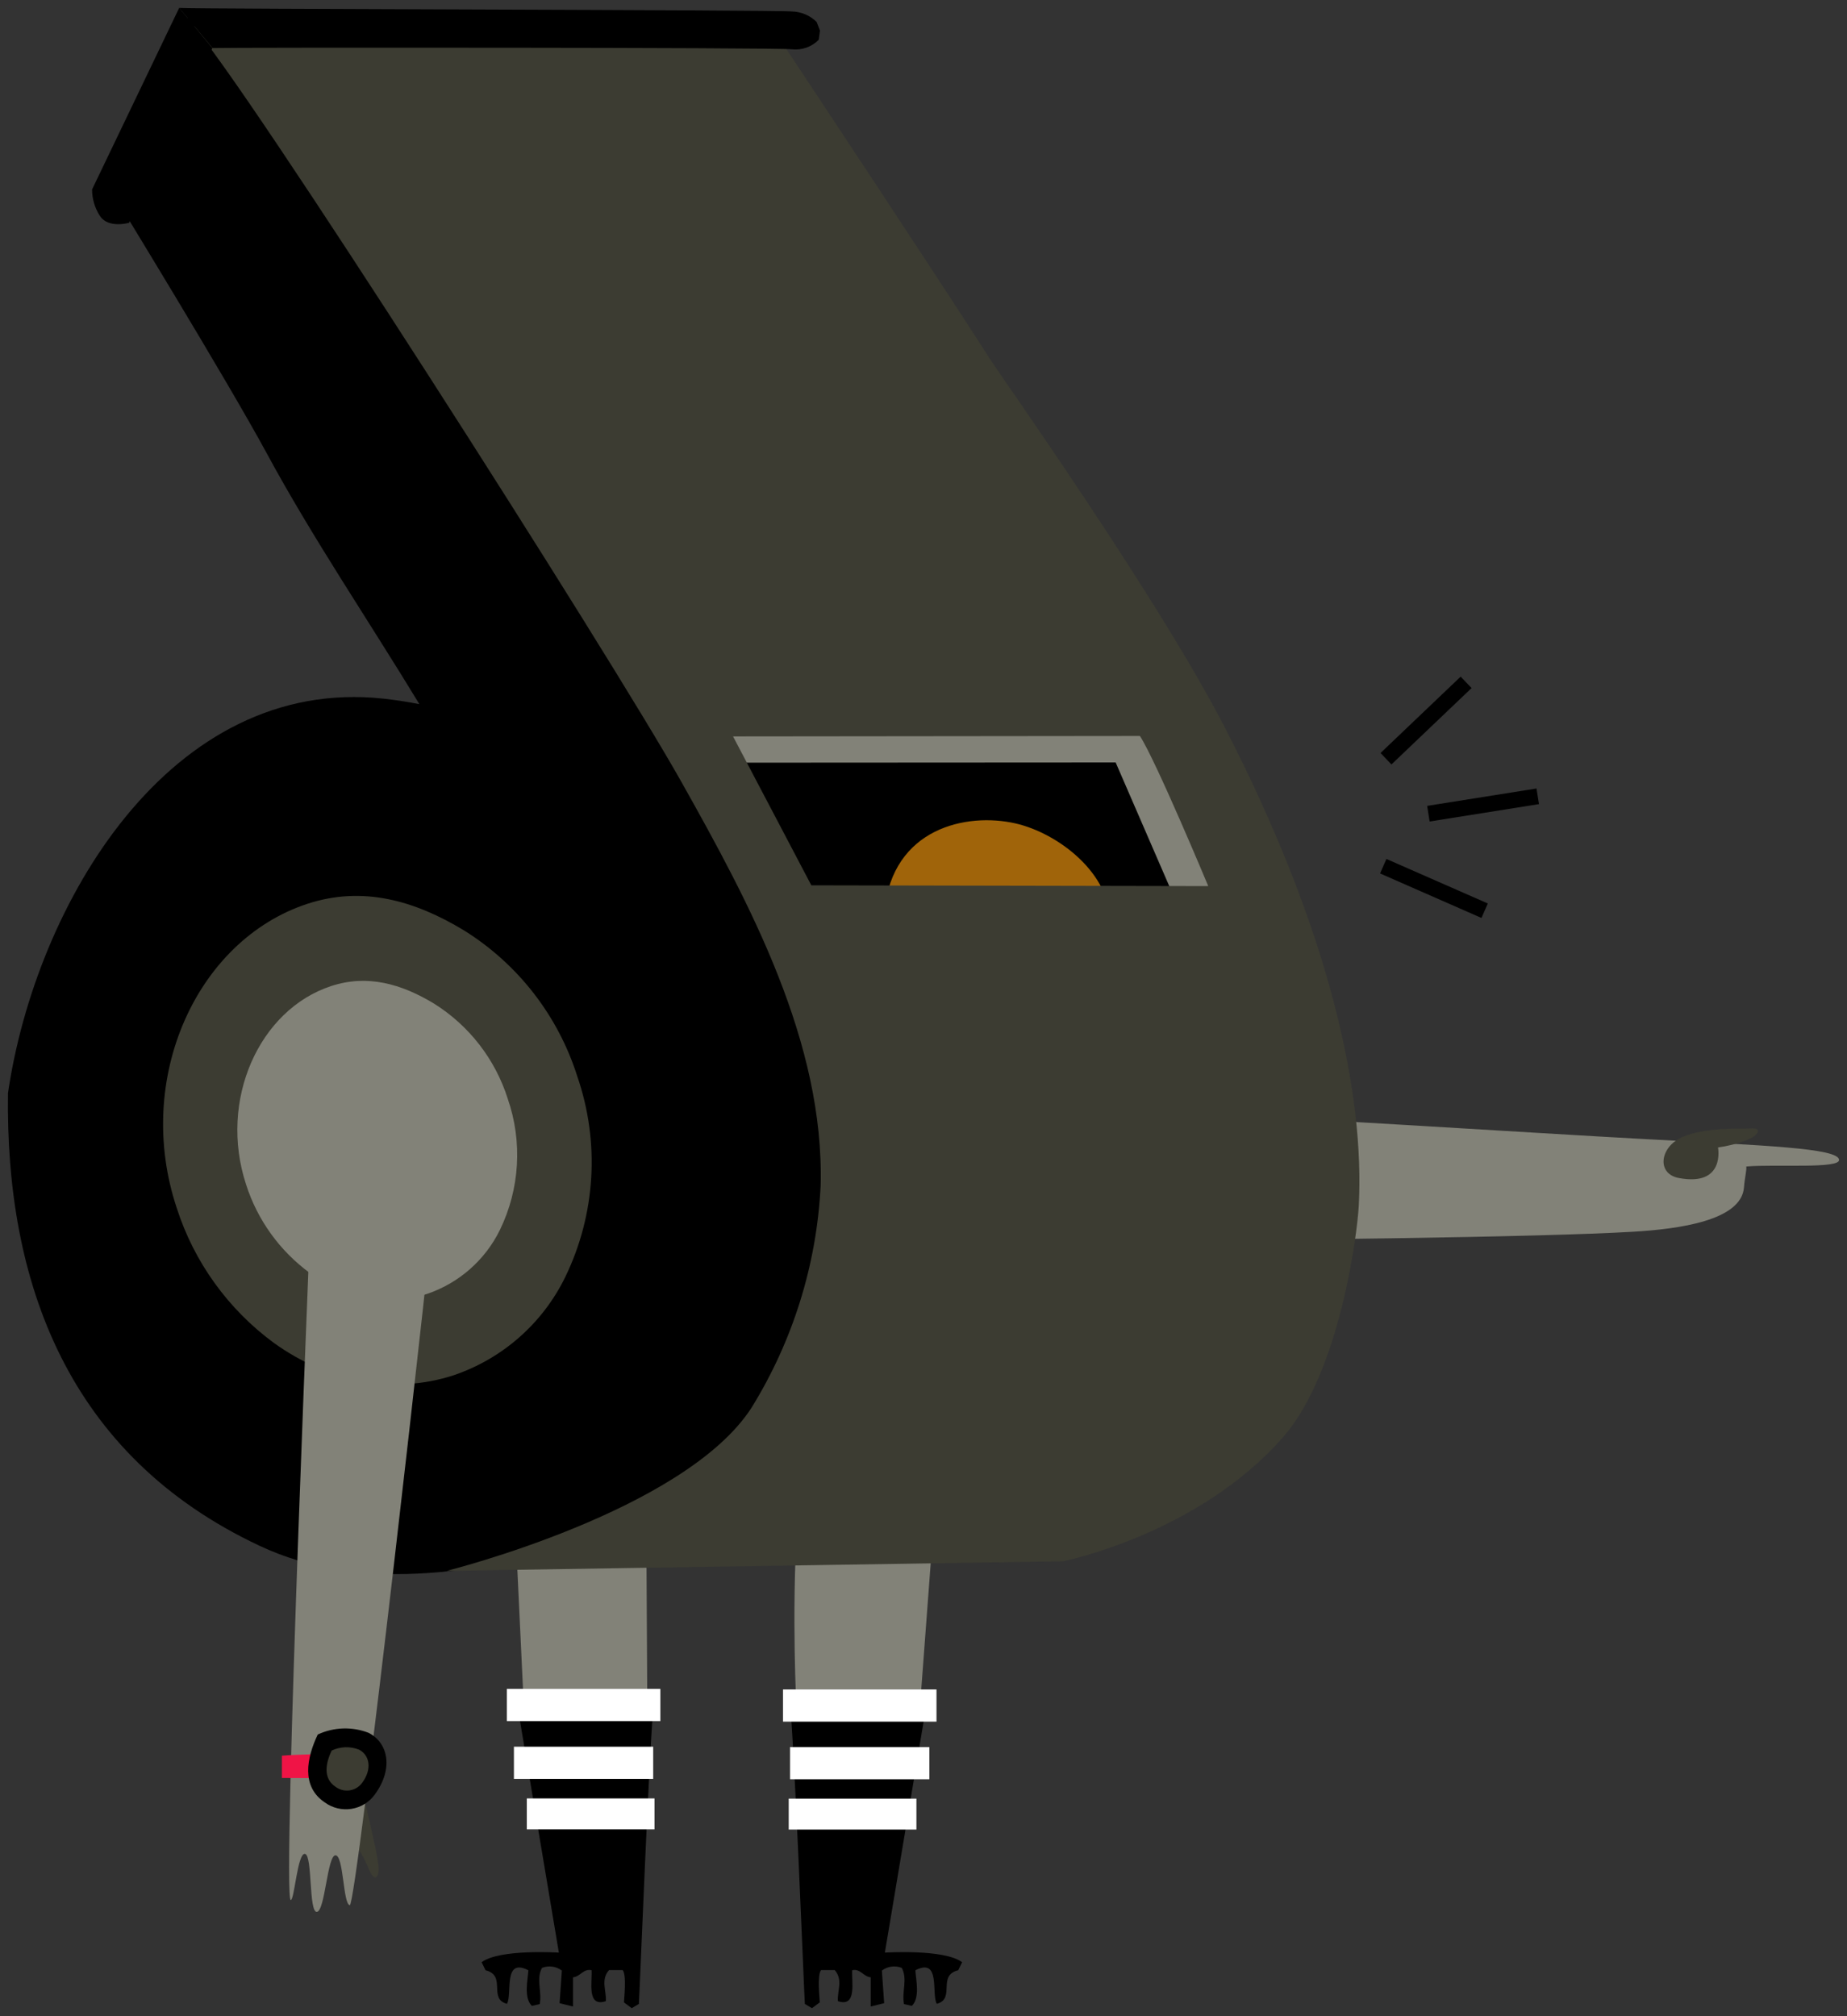 <svg xmlns="http://www.w3.org/2000/svg" xmlns:xlink="http://www.w3.org/1999/xlink" version="1.1" width="116.785" height="127.487" viewBox="0.412 -0.383 116.785 127.487">
  <rect x="0.412" y="-0.383" width="116.785" height="127.487" fill="#333333" stroke="none"/>
  <!-- Exported by Scratch - http://scratch.mit.edu/ -->
  <g id="ID0.0467602894641459">
    <g id="Page-1">
      <g id="referee-d-[sports,soccer,football,alex-eben-meyer]">
        <g id="scratch_footie_player_ref04">
          <g id="Group-7">
            <path id="Shape" fill="#828278" stroke="none" stroke-width="1" d="M 68.838 69.625 C 84.577 70.413 96.908 71.242 104.414 71.647 C 111.92 72.052 116.633 72.21 116.696 72.957 C 116.745 73.543 112.719 73.223 110.828 73.381 C 110.864 73.606 110.729 74.092 110.684 74.696 C 110.526 76.808 106.549 77.335 103.683 77.506 C 97.757 77.857 81.616 78.046 65.656 78.15 C 65.656 78.15 58.669 78.213 58.885 73.268 C 59.102 68.323 68.838 69.625 68.838 69.625 Z "/>
            <path id="Shape" fill="#3C3C32" stroke="none" stroke-width="1" d="M 111.099 70.976 C 111.862 70.908 111.654 71.404 110.819 71.728 C 110.245 71.942 109.648 72.093 109.041 72.178 C 109.041 72.178 109.524 74.664 106.567 74.11 C 105.191 73.854 105.353 72.277 106.594 71.615 C 108.025 70.845 110.693 71.012 111.099 70.976 Z "/>
          </g>
          <g id="Group-6">
            <path id="Shape" fill="#828278" stroke="none" stroke-width="1" d="M 32.833 92.71 L 33.541 107.689 L 41.341 107.635 L 41.255 92.048 C 41.255 92.048 42.045 84.369 36.742 83.545 C 31.438 82.721 32.833 92.71 32.833 92.71 Z "/>
            <path id="Shape" fill="#000000" stroke="none" stroke-width="1" d="M 41.774 106.941 L 33.04 106.941 L 35.749 123.091 C 35.749 123.091 32.002 122.848 30.865 123.699 L 31.113 124.208 C 32.467 124.541 31.258 126.009 32.467 126.329 C 32.824 125.712 32.196 123.379 33.821 124.208 C 33.785 124.798 33.514 125.951 34.042 126.46 L 34.539 126.347 C 34.692 125.554 34.295 124.766 34.683 124.055 C 35.103 123.892 35.578 123.956 35.938 124.226 L 35.794 126.288 L 36.642 126.5 L 36.642 124.654 C 37.116 124.609 37.288 124.091 37.816 124.203 C 37.861 124.955 37.504 126.568 38.719 126.162 C 38.768 125.518 38.376 124.811 38.922 124.194 L 39.779 124.194 C 40.05 124.492 39.865 126.041 39.865 126.239 L 40.357 126.604 L 40.808 126.338 C 40.863 125.55 41.472 109.774 41.774 106.941 Z "/>
            <path id="Rectangle-path" fill="#FFFFFF" stroke="none" stroke-width="1" d="M 32.46 108.45 L 42.165 108.45 L 42.165 106.414 L 32.46 106.414 L 32.46 108.45 Z "/>
            <path id="Rectangle-path" fill="#FFFFFF" stroke="none" stroke-width="1" d="M 32.907 112.106 L 41.713 112.106 L 41.713 110.071 L 32.907 110.071 L 32.907 112.106 Z "/>
            <path id="Rectangle-path" fill="#FFFFFF" stroke="none" stroke-width="1" d="M 33.722 115.296 L 41.796 115.296 L 41.796 113.341 L 33.722 113.341 L 33.722 115.296 Z "/>
          </g>
          <g id="Group-5">
            <path id="Shape" fill="#828278" stroke="none" stroke-width="1" d="M 59.63 93.534 L 58.569 107.689 L 50.774 107.612 C 50.774 107.612 49.497 84.586 54.913 83.996 C 60.33 83.406 59.63 93.534 59.63 93.534 Z "/>
            <path id="Shape" fill="#000000" stroke="none" stroke-width="1" d="M 50.332 106.941 L 59.07 106.941 L 56.362 123.091 C 56.362 123.091 60.109 122.848 61.246 123.699 L 60.998 124.208 C 59.644 124.541 60.853 126.009 59.644 126.329 C 59.287 125.712 59.915 123.379 58.29 124.208 C 58.326 124.798 58.597 125.951 58.068 126.46 L 57.572 126.347 C 57.418 125.554 57.816 124.766 57.428 124.055 C 57.008 123.892 56.533 123.956 56.173 124.226 L 56.317 126.288 L 55.469 126.5 L 55.469 124.654 C 54.995 124.609 54.823 124.091 54.295 124.203 C 54.25 124.955 54.606 126.568 53.392 126.162 C 53.343 125.518 53.735 124.811 53.189 124.194 L 52.332 124.194 C 52.061 124.492 52.246 126.041 52.246 126.239 L 51.754 126.604 L 51.303 126.338 C 51.248 125.55 50.639 109.774 50.332 106.941 Z "/>
            <path id="Rectangle-path" fill="#FFFFFF" stroke="none" stroke-width="1" d="M 59.626 106.45 L 49.921 106.45 L 49.921 108.486 L 59.626 108.486 L 59.626 106.45 Z "/>
            <path id="Rectangle-path" fill="#FFFFFF" stroke="none" stroke-width="1" d="M 59.174 110.094 L 50.368 110.094 L 50.368 112.129 L 59.174 112.129 L 59.174 110.094 Z "/>
            <path id="Rectangle-path" fill="#FFFFFF" stroke="none" stroke-width="1" d="M 58.357 113.354 L 50.282 113.354 L 50.282 115.309 L 58.357 115.309 L 58.357 113.354 Z "/>
          </g>
          <g id="Group-4">
            <path id="Shape" fill="#000000" stroke="none" stroke-width="1" d="M 0.917 68.738 C 2.677 56.745 11.176 42.333 24.672 43.797 C 25.424 43.881 26.177 43.997 26.929 44.144 C 23.706 38.834 20.186 33.655 17.288 28.3 C 14.747 23.608 7.593 11.93 7.593 11.93 L 12.323 0.671 L 17.965 4.31 C 17.965 4.31 39.116 37.789 45.254 47.85 C 50.143 55.844 54.828 63.419 55.988 73.039 C 56.954 81.032 54.76 88.423 48.107 93.304 C 44.753 95.768 41.215 96.353 37.206 97.358 C 30.301 99.087 23.147 100.344 16.809 97.358 C 4.69 91.661 0.75 80.69 0.917 68.738 Z "/>
            <path id="Shape" fill="#000000" stroke="none" stroke-width="1" d="M 72.968 42.955 L 80.054 57.848 L 52.052 59.028 L 45.223 43.207 L 72.968 42.955 "/>
            <path id="Shape" fill="#A0640A" stroke="none" stroke-width="1" d="M 56.331 57.227 C 56.782 61.478 60.33 63.982 64.744 63.676 C 67.741 63.468 70.508 61.145 70.589 57.956 C 70.666 54.889 67.357 52.309 64.609 51.683 C 61.539 50.989 56.85 51.957 56.331 57.227 Z "/>
            <path id="Shape" fill="#828278" stroke="none" stroke-width="1" d="M 46.509 47.846 L 70.955 47.832 L 75.482 58.276 L 80.596 57.708 L 73.893 41.951 L 43.67 41.045 L 46.509 47.846 "/>
            <path id="Shape" fill="#3C3C32" stroke="none" stroke-width="1" d="M 49.226 1.351 C 53.108 7.206 59.224 16.429 63.038 22.365 C 63.837 23.599 73.636 37.424 77.879 45.661 C 84.649 58.812 86.685 68.972 86.328 75.835 C 86.224 77.799 85.078 86.446 81.557 90.476 C 76.168 96.646 67.633 98.344 67.633 98.344 L 28.649 98.952 C 28.649 98.952 43.679 95.205 47.926 88.643 C 50.548 84.407 52.053 79.578 52.3 74.606 C 52.548 65.536 47.814 56.74 43.512 49.089 C 38.998 41.032 15.609 4.413 12.607 1.275 L 49.226 1.351 Z M 51.713 55.601 L 76.809 55.65 C 76.809 55.65 73.514 47.742 72.489 46.157 L 46.762 46.184 L 51.713 55.601 Z "/>
            <path id="Shape" fill="#000000" stroke="none" stroke-width="1" d="M 11.741 0.117 C 12.643 0.194 49.574 0.239 50.495 0.342 C 51.077 0.36 51.632 0.596 52.047 1.004 L 52.259 1.554 L 52.178 2.135 C 51.736 2.583 51.112 2.804 50.486 2.734 C 49.583 2.617 14.774 2.617 13.853 2.657 L 11.741 0.117 Z "/>
            <path id="Shape" fill="#000000" stroke="none" stroke-width="1" d="M 13.839 2.657 L 8.577 13.704 C 8.577 13.704 7.272 14.087 6.735 13.281 C 6.409 12.779 6.235 12.194 6.234 11.597 L 11.741 0.117 L 13.839 2.657 Z "/>
            <path id="Shape" fill="#3C3C32" stroke="none" stroke-width="1" d="M 11.583 75.993 C 12.682 79.423 14.84 82.418 17.748 84.55 C 21.115 86.963 25.236 87.842 29.1 86.581 C 32.189 85.532 34.729 83.294 36.155 80.366 C 38.077 76.403 38.35 71.842 36.913 67.679 C 35.705 63.859 33.174 60.593 29.773 58.465 C 26.613 56.547 23.327 55.628 19.843 56.772 C 12.824 59.078 8.875 67.846 11.583 75.993 Z "/>
            <path id="Shape" fill="#828278" stroke="none" stroke-width="1" d="M 15.97 74.516 C 16.687 76.76 18.098 78.719 20.001 80.114 C 22.114 81.722 24.875 82.215 27.416 81.438 C 29.433 80.754 31.092 79.295 32.025 77.384 C 33.28 74.796 33.457 71.816 32.517 69.098 C 31.727 66.601 30.073 64.467 27.85 63.077 C 25.778 61.825 23.639 61.221 21.355 61.969 C 16.791 63.464 14.223 69.192 15.97 74.516 Z "/>
          </g>
          <g id="Group-3">
            <path id="Rectangle-path" fill="#000000" stroke="none" stroke-width="1" d="M 97.564 49.478 L 90.65 50.577 L 90.807 51.565 L 97.721 50.466 L 97.564 49.478 Z "/>
            <path id="Rectangle-path" fill="#000000" stroke="none" stroke-width="1" d="M 94.486 56.749 L 88.075 53.934 L 87.673 54.85 L 94.084 57.664 L 94.486 56.749 Z "/>
            <path id="Rectangle-path" fill="#000000" stroke="none" stroke-width="1" d="M 92.769 42.404 L 87.702 47.234 L 88.392 47.958 L 93.459 43.127 L 92.769 42.404 Z "/>
          </g>
          <g id="Group-2">
            <path id="Shape" fill="#3C3C32" stroke="none" stroke-width="1" d="M 23.196 112.377 C 23.196 112.377 24.329 116.881 24.352 117.718 C 24.374 118.556 23.991 118.556 23.67 117.651 C 23.364 116.944 22.952 116.287 22.447 115.705 L 23.196 112.377 Z "/>
            <path id="Shape" fill="#828278" stroke="none" stroke-width="1" d="M 20.199 72.957 C 20.199 72.957 19.351 68.454 24.058 68.454 C 28.766 68.454 28.121 73.205 28.121 73.205 C 27.719 77.88 22.957 120.159 22.528 120.092 C 22.099 120.024 22.145 116.939 21.625 116.939 C 21.106 116.939 20.966 120.47 20.447 120.515 C 19.928 120.56 20.177 116.939 19.698 116.849 C 19.22 116.759 19.03 119.776 18.795 119.767 C 18.227 119.709 20.199 72.957 20.199 72.957 Z "/>
            <g id="Group">
              <path id="Shape" fill="#F01446" stroke="none" stroke-width="1" d="M 18.236 112.048 L 18.236 110.639 C 19.071 110.558 21.458 110.535 22.298 110.449 C 22.339 110.648 22.194 111.841 22.226 112.08 C 22.108 112.057 19.775 112.057 18.236 112.048 Z "/>
              <path id="Shape" fill="#000000" stroke="none" stroke-width="1" d="M 20.502 109.301 C 19.806 110.774 19.436 112.584 20.953 113.597 C 21.438 113.95 22.045 114.095 22.638 114 C 23.231 113.906 23.762 113.579 24.112 113.093 C 25.263 111.526 25.015 109.864 23.72 109.193 C 22.677 108.788 21.514 108.827 20.502 109.301 Z "/>
              <path id="Shape" fill="#3C3C32" stroke="none" stroke-width="1" d="M 21.382 110.314 C 21.012 111.098 20.813 112.066 21.63 112.607 C 21.888 112.8 22.215 112.881 22.534 112.83 C 22.853 112.779 23.138 112.601 23.323 112.336 C 23.936 111.499 23.801 110.616 23.115 110.256 C 22.554 110.035 21.927 110.057 21.382 110.314 Z "/>
            </g>
          </g>
        </g>
      </g>
    </g>
  </g>
</svg>